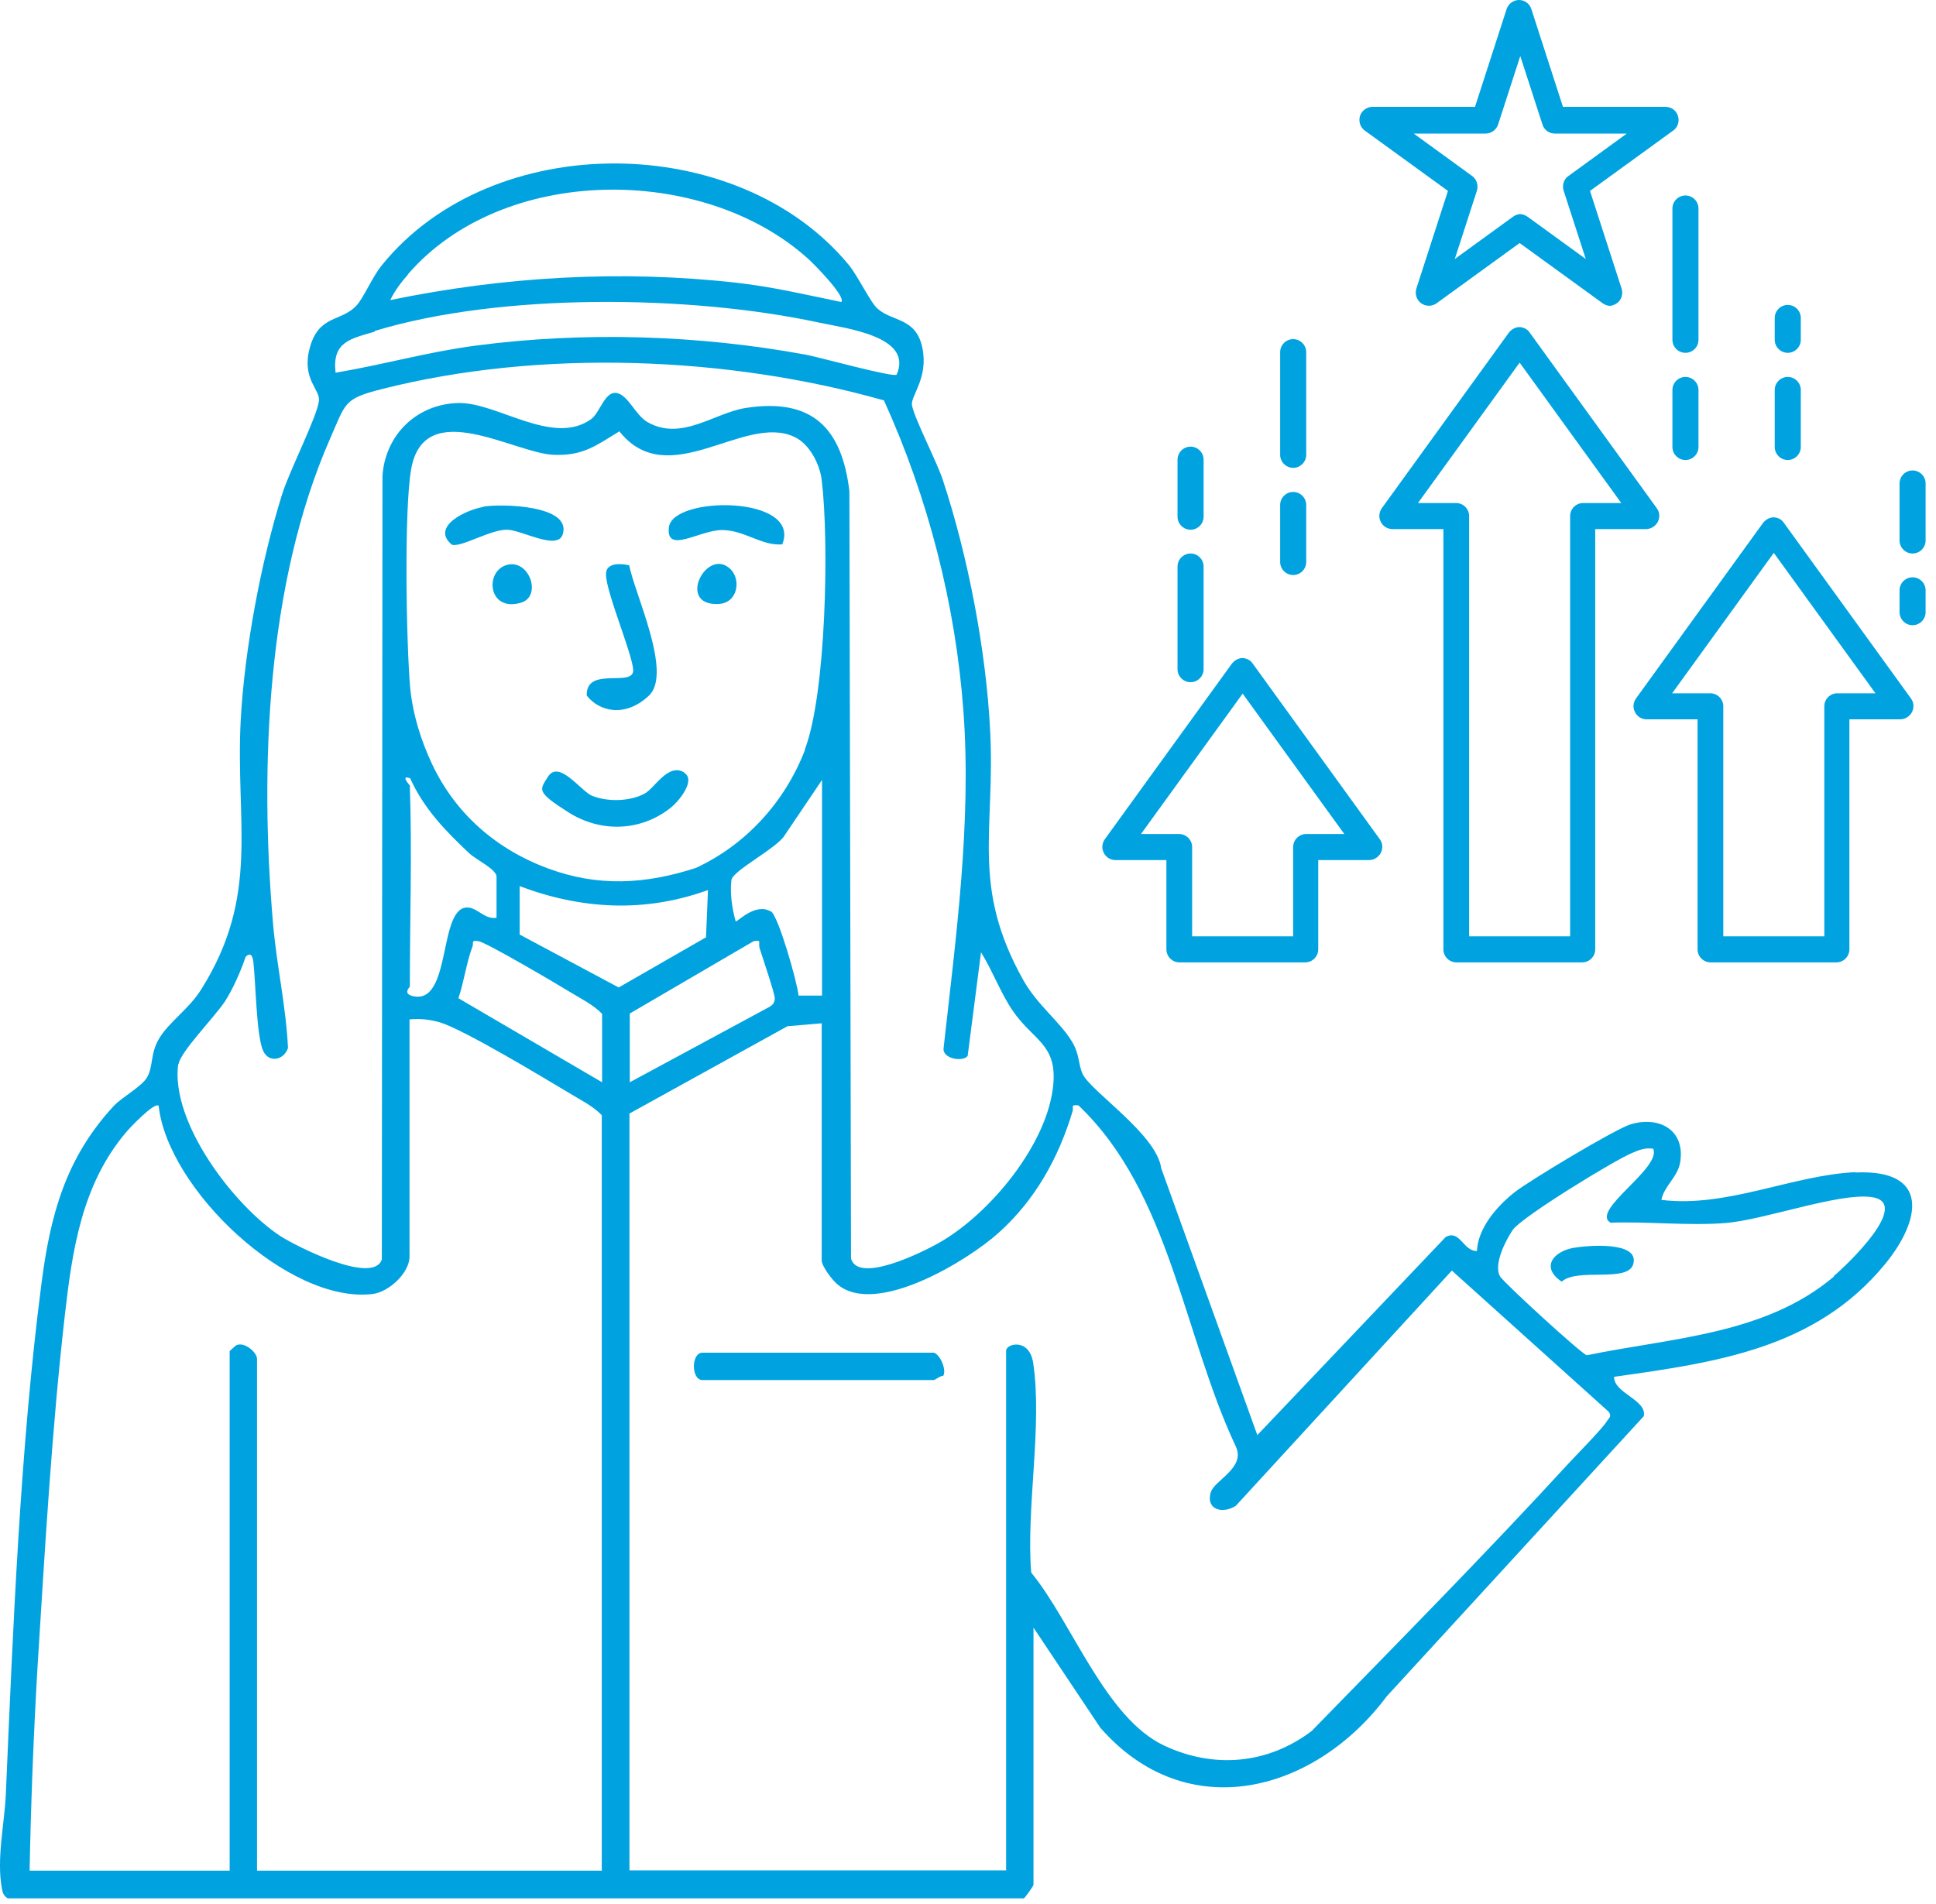 <svg width="123" height="121" viewBox="0 0 123 121" fill="none" xmlns="http://www.w3.org/2000/svg">
<path d="M117.869 74.482C113.874 74.669 109.692 76.76 105.552 76.242C105.738 75.331 106.607 74.793 106.752 73.82C107.063 71.791 105.407 70.901 103.606 71.439C102.674 71.709 97.126 75.041 96.216 75.766C95.118 76.635 93.897 78.022 93.835 79.492C92.966 79.513 92.758 78.105 91.848 78.602L79.882 91.188L73.776 74.234C73.486 72.081 69.346 69.39 68.787 68.251C68.497 67.63 68.6 66.989 68.103 66.181C67.338 64.918 65.909 63.863 65.019 62.289C61.666 56.307 63.239 52.788 62.908 46.453C62.659 41.361 61.5 35.337 59.906 30.513C59.533 29.354 58.063 26.539 57.939 25.732C57.856 25.152 58.995 24.013 58.602 22.109C58.208 20.163 56.677 20.453 55.745 19.604C55.31 19.231 54.503 17.534 53.923 16.83C46.885 8.301 31.297 8.177 24.279 16.83C23.658 17.575 23.099 18.942 22.644 19.418C21.671 20.473 20.222 19.977 19.663 22.171C19.166 24.117 20.367 24.759 20.263 25.483C20.119 26.539 18.4 29.892 17.924 31.404C16.579 35.709 15.544 41.216 15.295 45.729C14.943 52.291 16.558 56.886 12.77 62.89C11.983 64.132 10.741 64.939 10.12 65.974C9.54 66.927 9.747 67.734 9.354 68.438C9.023 69.038 7.76 69.701 7.222 70.28C4.158 73.592 3.185 77.236 2.626 81.624C1.281 92.016 0.825 103.505 0.37 114.021C0.287 115.885 -0.231 118.12 0.121 120.004C0.163 120.273 0.246 120.48 0.494 120.625H65.04C65.102 120.625 65.661 119.838 65.661 119.756V103.422L69.904 109.778C75.39 116.071 83.526 113.918 88.101 107.79L104.434 89.987C104.662 88.953 102.509 88.518 102.55 87.483C109.03 86.572 115.323 85.702 119.732 80.362C122.092 77.505 122.609 74.275 117.869 74.503V74.482ZM25.915 17.43C31.939 10.454 44.649 10.413 51.336 16.437C51.667 16.727 53.778 18.859 53.447 19.19C51.253 18.735 49.038 18.217 46.823 17.969C39.453 17.14 32.042 17.575 24.797 19.066C25.045 18.527 25.521 17.886 25.915 17.451V17.43ZM23.803 21.032C31.815 18.59 43.842 18.735 52.019 20.494C53.737 20.867 58.043 21.363 56.966 23.806C56.718 23.993 52.102 22.709 51.232 22.544C44.401 21.281 37.093 21.053 30.2 21.964C27.198 22.357 24.3 23.185 21.319 23.682C21.091 21.715 22.271 21.529 23.803 21.074V21.032ZM11.341 67.63C11.445 66.844 13.639 64.629 14.302 63.614C14.819 62.807 15.295 61.71 15.606 60.799C15.958 60.447 16.061 60.799 16.102 61.172C16.247 62.434 16.289 65.85 16.724 66.782C17.076 67.548 18.028 67.382 18.297 66.595C18.173 63.946 17.572 61.317 17.345 58.667C16.496 48.792 16.93 37.076 20.967 27.884C21.982 25.587 21.816 25.338 24.279 24.717C34.34 22.171 46.222 22.626 56.159 25.442C58.954 31.59 60.713 38.401 61.21 45.19C61.728 52.27 60.734 59.536 59.947 66.616C59.885 67.299 61.21 67.486 61.479 67.092L62.328 60.509C63.073 61.71 63.549 63.055 64.336 64.215C65.619 66.099 67.131 66.326 66.924 68.852C66.613 72.661 62.866 77.174 59.616 78.995C58.623 79.554 54.524 81.604 54.068 79.968L53.965 31.217C53.489 27.201 51.605 25.276 47.403 25.918C45.374 26.228 43.324 28.05 41.151 26.829C40.343 26.373 39.888 25.028 39.122 24.965C38.418 24.903 38.087 26.249 37.569 26.622C35.168 28.381 31.628 25.587 29.165 25.607C26.515 25.649 24.486 27.595 24.3 30.224L24.259 80.03C23.7 81.666 18.856 79.202 17.841 78.561C14.86 76.615 10.824 71.315 11.321 67.61L11.341 67.63ZM48.23 60.157C48.417 60.758 49.224 63.117 49.224 63.428C49.224 63.718 49.079 63.883 48.831 64.008L40.012 68.769V64.401L47.879 59.805C48.417 59.702 48.168 59.888 48.251 60.157H48.23ZM48.976 57.922C47.982 57.321 46.823 58.625 46.74 58.543C46.512 57.735 46.367 56.762 46.471 55.914C46.554 55.313 49.39 53.885 49.866 53.057L52.226 49.558V63.262H50.735C50.653 62.414 49.452 58.191 48.976 57.901V57.922ZM51.149 47.633C49.887 50.925 47.423 53.657 44.215 55.148C40.965 56.203 37.983 56.348 34.837 55.189C31.566 53.988 28.958 51.732 27.467 48.585C26.743 47.053 26.225 45.397 26.06 43.7C25.811 40.905 25.666 32.377 26.122 29.81C26.95 25.152 32.622 28.774 35.148 28.899C37.031 28.982 37.859 28.319 39.35 27.408C42.476 31.341 47.278 26.249 50.466 27.76C51.419 28.195 52.081 29.478 52.205 30.493C52.681 34.364 52.495 44.093 51.129 47.633H51.149ZM26.06 49.952C26.06 49.91 25.377 49.206 26.06 49.455C26.929 51.38 28.275 52.767 29.786 54.195C30.241 54.63 31.504 55.21 31.546 55.686V58.315C30.842 58.439 30.386 57.756 29.807 57.673C27.778 57.383 28.771 63.966 26.184 63.283C25.584 63.117 26.039 62.724 26.039 62.683C26.039 58.46 26.184 54.195 26.039 49.972L26.06 49.952ZM38.253 118.865H16.33V86.344C16.33 85.93 15.502 85.206 14.985 85.495L14.591 85.847V118.865H1.881C1.964 114.601 2.129 110.295 2.378 106.031C2.833 98.723 3.289 90.836 4.117 83.591C4.593 79.43 5.193 75.311 7.967 71.998C8.215 71.688 9.809 70.011 10.079 70.259C10.658 75.58 18.338 82.846 23.658 82.225C24.714 82.1 26.018 80.879 26.018 79.844V64.774C26.722 64.712 27.26 64.774 27.944 64.96C29.496 65.436 34.464 68.438 36.162 69.452C36.866 69.887 37.652 70.259 38.232 70.86V118.824L38.253 118.865ZM38.253 68.769L29.123 63.428C29.475 62.414 29.641 61.13 30.014 60.157C30.117 59.909 29.889 59.723 30.407 59.805C30.904 59.888 35.375 62.517 36.182 63.014C36.886 63.449 37.673 63.821 38.253 64.422V68.79V68.769ZM33.015 59.371V56.307C36.969 57.797 40.985 58.004 44.98 56.555L44.856 59.557L39.308 62.745L32.995 59.371H33.015ZM102.074 90.339C101.681 90.898 100.273 92.327 99.693 92.948C94.373 98.744 88.825 104.354 83.34 109.985C80.566 112.096 77.129 112.407 73.962 110.916C70.215 109.157 68.103 103.071 65.516 99.924C65.185 95.825 66.24 90.588 65.64 86.593C65.392 84.999 63.922 85.371 63.922 85.827V118.845H39.992V70.756L50.032 65.208L52.205 65.022V80.092C52.205 80.444 52.868 81.335 53.199 81.604C55.621 83.674 61.438 80.134 63.425 78.353C65.764 76.263 67.255 73.572 68.145 70.611C68.228 70.342 67.979 70.177 68.518 70.239C74.335 75.766 75.183 84.833 78.516 91.913C79.158 93.279 77.129 94.066 76.922 94.832C76.591 95.97 77.73 96.198 78.516 95.68L92.241 80.734L102.198 89.698C102.426 89.987 102.219 90.112 102.074 90.319V90.339ZM116.523 81.107C112.155 84.812 106.214 84.999 100.811 86.116C100.459 86.013 95.553 81.521 95.305 81.107C94.87 80.362 95.657 78.809 96.112 78.147C96.692 77.319 102.55 73.737 103.689 73.261C104.144 73.075 104.517 72.909 105.034 72.992C105.572 74.234 101.018 76.925 102.322 77.691C104.703 77.608 107.291 77.898 109.651 77.712C112.093 77.505 116.772 75.807 118.842 76.056C121.595 76.366 117.289 80.424 116.503 81.086L116.523 81.107Z" fill="#00A3E0"/>
<path d="M59.327 85.951C59.72 86.055 60.155 87.028 59.927 87.421C59.72 87.421 59.41 87.69 59.327 87.69H44.629C43.905 87.69 43.905 85.951 44.629 85.951H59.327Z" fill="#00A3E0"/>
<path d="M39.969 35.895C40.321 37.738 42.743 42.768 41.232 44.197C39.721 45.625 38.065 45.211 37.278 44.197C37.216 42.375 40.011 43.596 40.218 42.706C40.383 42.023 38.479 37.634 38.5 36.475C38.5 35.751 39.411 35.792 39.949 35.916L39.969 35.895Z" fill="#00A3E0"/>
<path d="M30.717 32.19C31.855 32.003 36.368 32.086 35.747 33.97C35.395 35.005 33.077 33.639 32.187 33.66C31.131 33.66 29.289 34.798 28.709 34.612C27.322 33.453 29.661 32.376 30.717 32.21V32.19Z" fill="#00A3E0"/>
<path d="M49.7 34.591C48.375 34.695 47.298 33.68 45.87 33.68C44.442 33.68 42.309 35.233 42.496 33.515C42.703 31.486 50.942 31.465 49.7 34.591Z" fill="#00A3E0"/>
<path d="M32.21 35.895C33.617 35.502 34.466 37.883 33.1 38.297C31.009 38.918 30.761 36.289 32.21 35.895Z" fill="#00A3E0"/>
<path d="M46.431 36.185C47.093 36.868 46.866 38.338 45.624 38.379C42.932 38.483 44.941 34.674 46.431 36.185Z" fill="#00A3E0"/>
<path d="M100.005 79.285C100.854 79.14 104.145 78.85 103.773 80.299C103.462 81.542 100.233 80.527 99.218 81.438C97.893 80.548 98.639 79.534 99.984 79.285H100.005Z" fill="#00A3E0"/>
<path d="M43.47 49.103C44.236 49.579 43.118 50.925 42.621 51.318C40.696 52.85 38.15 52.912 36.1 51.608C34.051 50.304 34.279 50.2 34.817 49.352C35.52 48.234 36.949 50.325 37.632 50.573C38.626 50.966 40.075 50.925 40.986 50.407C41.607 50.056 42.455 48.462 43.47 49.083V49.103Z" fill="#00A3E0"/>
<path d="M116.732 61.151H108.679C108.224 61.151 107.851 60.778 107.851 60.323V45.708H104.622C104.311 45.708 104.021 45.542 103.876 45.252C103.731 44.983 103.752 44.652 103.938 44.383L112.012 33.225C112.177 33.018 112.426 32.873 112.674 32.873C112.923 32.873 113.192 32.997 113.337 33.225L121.41 44.383C121.596 44.631 121.617 44.962 121.472 45.252C121.327 45.521 121.038 45.708 120.727 45.708H117.498V60.323C117.498 60.778 117.125 61.151 116.67 61.151H116.732ZM109.507 59.495H115.904V44.88C115.904 44.424 116.276 44.052 116.732 44.052H119.154L112.695 35.13L106.236 44.052H108.658C109.114 44.052 109.486 44.424 109.486 44.88V59.495H109.507Z" fill="#00A3E0"/>
<path d="M82.986 61.151H74.933C74.478 61.151 74.105 60.779 74.105 60.323V54.651H70.876C70.565 54.651 70.275 54.485 70.13 54.196C69.985 53.926 70.006 53.595 70.192 53.326L78.266 42.168C78.431 41.961 78.68 41.816 78.928 41.816C79.177 41.816 79.446 41.941 79.591 42.168L87.664 53.326C87.85 53.575 87.871 53.906 87.726 54.196C87.581 54.465 87.291 54.651 86.981 54.651H83.751V60.323C83.751 60.779 83.379 61.151 82.924 61.151H82.986ZM75.761 59.495H82.158V53.823C82.158 53.368 82.53 52.995 82.986 52.995H85.408L78.949 44.073L72.49 52.995H74.912C75.368 52.995 75.74 53.368 75.74 53.823V59.495H75.761Z" fill="#00A3E0"/>
<path d="M100.583 61.151H92.531C92.075 61.151 91.703 60.779 91.703 60.323V33.619H88.473C88.163 33.619 87.873 33.453 87.728 33.163C87.583 32.894 87.604 32.563 87.79 32.294L95.863 21.136C96.029 20.929 96.277 20.784 96.526 20.784C96.774 20.784 97.043 20.908 97.188 21.136L105.262 32.294C105.448 32.542 105.469 32.874 105.324 33.163C105.179 33.432 104.889 33.619 104.579 33.619H101.349V60.323C101.349 60.779 100.977 61.151 100.521 61.151H100.583ZM93.359 59.495H99.755V32.791C99.755 32.335 100.128 31.963 100.583 31.963H103.005L96.547 23.041L90.088 31.963H92.51C92.965 31.963 93.338 32.335 93.338 32.791V59.495H93.359Z" fill="#00A3E0"/>
<path d="M102.322 19.438C102.157 19.438 101.97 19.376 101.826 19.273L96.547 15.443L91.268 19.273C90.978 19.48 90.585 19.48 90.295 19.273C90.005 19.066 89.881 18.693 89.984 18.341L91.993 12.131L86.714 8.301C86.424 8.094 86.3 7.721 86.403 7.37C86.507 7.038 86.838 6.79 87.19 6.79H93.711L95.719 0.58C95.822 0.248 96.153 0 96.505 0C96.857 0 97.189 0.228 97.292 0.58L99.3 6.79H105.821C106.173 6.79 106.504 7.018 106.607 7.37C106.711 7.701 106.607 8.094 106.297 8.301L101.018 12.131L103.026 18.341C103.13 18.672 103.026 19.066 102.716 19.273C102.571 19.376 102.405 19.438 102.219 19.438H102.322ZM96.547 13.601C96.712 13.601 96.899 13.663 97.044 13.766L100.749 16.457L99.341 12.11C99.238 11.779 99.341 11.386 99.652 11.179L103.357 8.487H98.782C98.43 8.487 98.099 8.26 97.996 7.908L96.588 3.561L95.18 7.908C95.077 8.239 94.746 8.487 94.394 8.487H89.819L93.524 11.179C93.814 11.386 93.938 11.758 93.835 12.11L92.427 16.457L96.133 13.766C96.278 13.663 96.443 13.601 96.629 13.601H96.547Z" fill="#00A3E0"/>
<path d="M75.641 43.348C75.185 43.348 74.812 42.975 74.812 42.52V35.999C74.812 35.544 75.185 35.171 75.641 35.171C76.096 35.171 76.469 35.544 76.469 35.999V42.52C76.469 42.975 76.096 43.348 75.641 43.348Z" fill="#00A3E0"/>
<path d="M75.641 33.66C75.185 33.66 74.812 33.287 74.812 32.832V29.209C74.812 28.753 75.185 28.381 75.641 28.381C76.096 28.381 76.469 28.753 76.469 29.209V32.832C76.469 33.287 76.096 33.66 75.641 33.66Z" fill="#00A3E0"/>
<path d="M82.16 29.727C81.705 29.727 81.332 29.354 81.332 28.899V22.378C81.332 21.922 81.705 21.55 82.16 21.55C82.615 21.55 82.988 21.922 82.988 22.378V28.899C82.988 29.354 82.615 29.727 82.16 29.727Z" fill="#00A3E0"/>
<path d="M82.16 36.538C81.705 36.538 81.332 36.165 81.332 35.709V32.087C81.332 31.631 81.705 31.259 82.16 31.259C82.615 31.259 82.988 31.631 82.988 32.087V35.709C82.988 36.165 82.615 36.538 82.16 36.538Z" fill="#00A3E0"/>
<path d="M113.582 22.419C113.127 22.419 112.754 22.046 112.754 21.591V20.204C112.754 19.749 113.127 19.376 113.582 19.376C114.037 19.376 114.41 19.749 114.41 20.204V21.591C114.41 22.046 114.037 22.419 113.582 22.419Z" fill="#00A3E0"/>
<path d="M113.582 29.23C113.127 29.23 112.754 28.857 112.754 28.402V24.779C112.754 24.324 113.127 23.951 113.582 23.951C114.037 23.951 114.41 24.324 114.41 24.779V28.402C114.41 28.857 114.037 29.23 113.582 29.23Z" fill="#00A3E0"/>
<path d="M121.512 36.683C121.967 36.683 122.34 37.055 122.34 37.511V38.898C122.34 39.353 121.967 39.726 121.512 39.726C121.056 39.726 120.684 39.353 120.684 38.898V37.511C120.684 37.055 121.056 36.683 121.512 36.683Z" fill="#00A3E0"/>
<path d="M121.512 29.893C121.967 29.893 122.34 30.265 122.34 30.721V34.343C122.34 34.799 121.967 35.171 121.512 35.171C121.056 35.171 120.684 34.799 120.684 34.343V30.721C120.684 30.265 121.056 29.893 121.512 29.893Z" fill="#00A3E0"/>
<path d="M107.082 22.419C106.627 22.419 106.254 22.047 106.254 21.591V13.249C106.254 12.793 106.627 12.421 107.082 12.421C107.537 12.421 107.91 12.793 107.91 13.249V21.591C107.91 22.047 107.537 22.419 107.082 22.419Z" fill="#00A3E0"/>
<path d="M107.082 29.23C106.627 29.23 106.254 28.857 106.254 28.402V24.779C106.254 24.324 106.627 23.951 107.082 23.951C107.537 23.951 107.91 24.324 107.91 24.779V28.402C107.91 28.857 107.537 29.23 107.082 29.23Z" fill="#00A3E0"/>
</svg>
